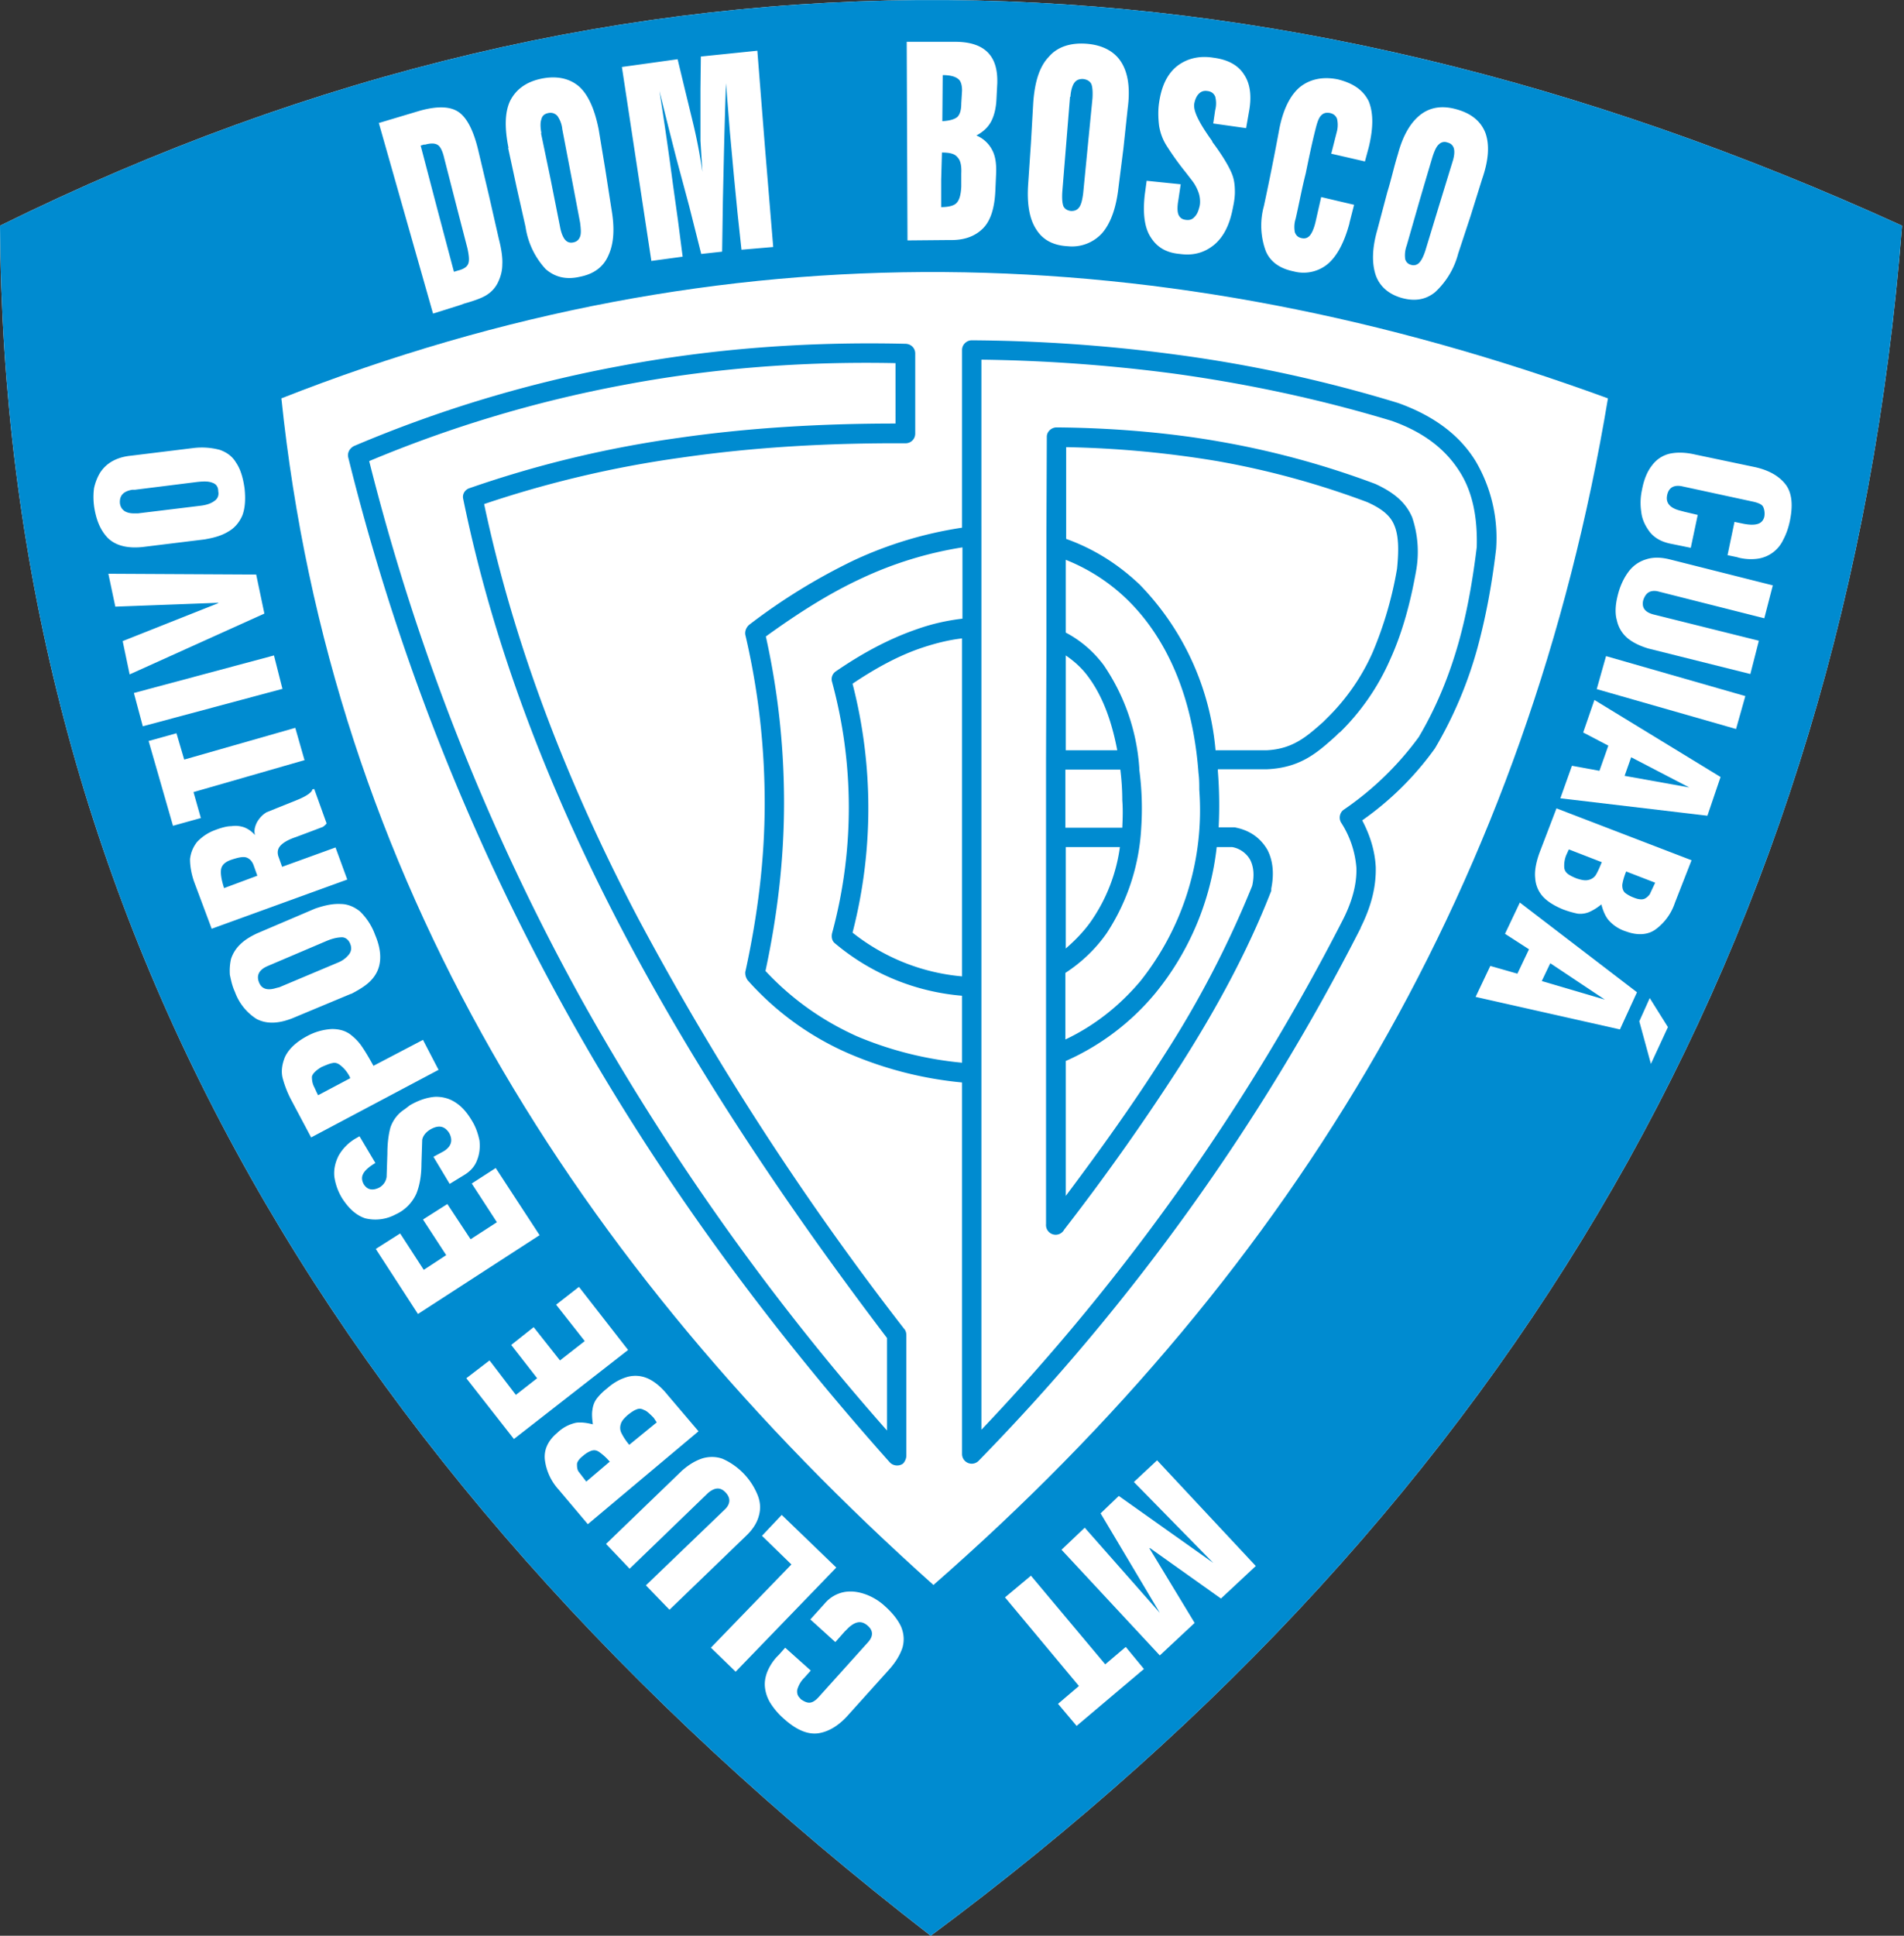 <svg xmlns="http://www.w3.org/2000/svg" width="492" height="500" fill="none"><rect width="100%" height="100%" fill="#333333" stroke="none"/><path fill="#fff" fill-rule="evenodd" d="M0 58.3c162.4-80.1 326.3-75.3 491.5 0-14.4 184.7-101 330.4-251 441.7C81.2 376.8 1 229.5 0 58.3Z" clip-rule="evenodd"/><path fill="#008BD0" fill-rule="evenodd" d="M0 58.3c162.4-80.1 326.3-75.3 491.5 0-14.4 184.7-101 330.4-251 441.7C81.2 376.8 1 229.5 0 58.3Zm72.7 44.5c12.9 124.1 76 223.9 168.5 306.6 94.2-82.3 153.7-182.8 174.3-306.5-115-42-228.4-45-342.8 0Z" clip-rule="evenodd"/><path fill="#008BD0" fill-rule="evenodd" d="M229.2 369.5v-23.9c-26.6-35-50-70.2-68.8-106.1-18.9-36.2-33-73-40.7-110.6-.3-1.2.4-2.4 1.6-2.8a283 283 0 0 1 54.1-13c18-2.6 36.8-3.7 56-3.7V93.8c-24.4-.5-48 1.4-70.6 5.7a323.3 323.3 0 0 0-65.4 19.6A578.5 578.5 0 0 0 150 257.7a636 636 0 0 0 79.2 111.8Zm5-24.7V376c0 .7-.3 1.4-.8 2-1 .8-2.6.7-3.5-.3-32.1-36-60.6-74.8-84.3-117.7A583.2 583.2 0 0 1 90 118.2c-.3-1.2.3-2.4 1.5-3a328.2 328.2 0 0 1 68.4-20.6c23.7-4.5 48.3-6.4 74-5.8 1.5 0 2.6 1.1 2.6 2.5V112c0 1.4-1.1 2.5-2.5 2.5-20-.1-39.3 1-57.9 3.7a279 279 0 0 0-51 12c7.7 36.3 21.4 72 39.8 107a745 745 0 0 0 68.7 106c.4.4.6 1 .6 1.7Z" clip-rule="evenodd"/><path fill="#008BD0" fill-rule="evenodd" d="M192.6 251c3.2-14.6 5-29 5-43.5s-1.6-29-5-43.5c-.2-1 .3-2.1 1.1-2.7a154 154 0 0 1 26.8-16.5 102 102 0 0 1 28.1-8.5V90.4c0-1.4 1.2-2.5 2.5-2.5 16.5.1 34.3 1.2 52.8 3.7a356.7 356.7 0 0 1 57.4 12.5c9.5 3.4 16 8.5 20 15a39.1 39.1 0 0 1 5.3 22.7c-1 8.5-2.5 17-4.8 25.5a106.3 106.3 0 0 1-11 26 78.6 78.6 0 0 1-18.8 18.6c2.1 4 3.3 8 3.5 12.1.1 4.8-1 9.8-3.9 15.6v.1A560.6 560.6 0 0 1 253 377.2a2.5 2.5 0 0 1-4.4-1.6v-96a97 97 0 0 1-29.1-7.4 74.7 74.7 0 0 1-26.3-19c-.5-.7-.7-1.5-.6-2.3Zm77.7-54.7v-.2l.1-29.4V137.5l.1-24.7c0-1.3 1.2-2.4 2.5-2.4 14 .1 28.9 1.3 42.4 3.7a223.5 223.5 0 0 1 40 10.9c5 2.3 7.9 4.9 9.5 8.6a27.9 27.9 0 0 1 1 14c-1.5 8.4-3.6 16-6.7 22.8a60 60 0 0 1-13 18.8h-.1l-.9.9c-4.8 4.3-9.1 8.2-17.8 8.6H314.7v.5a111.6 111.6 0 0 1 .2 14.5h4.2l.4.1c3.7.8 6.3 2.8 8 5.7 1.4 2.7 1.8 6.1 1 10v.6l-.2.5c-6 15.3-14 30-23.3 44.6a592.4 592.4 0 0 1-30 42.4 2.5 2.5 0 0 1-4.7-1.4v-120Zm5 2.5v15H290c.1-2.3.2-4.6 0-7.1 0-2.8-.2-5.4-.5-7.9h-14Zm19.6 15A54.9 54.9 0 0 1 286 241c-3 4.3-6.7 7.7-10.7 10.3v17.2c7.6-3.6 14.1-8.8 19.4-15.1a70.9 70.9 0 0 0 15.2-49.4c0-1.3 0-2.8-.2-4.3-1.5-20.4-8.6-35.4-18.7-45.1a48.6 48.6 0 0 0-15.6-10v18.8c3.8 2 7.1 4.8 9.8 8.4a53.5 53.5 0 0 1 9.2 26.6v.4a75.8 75.8 0 0 1 .5 15Zm-5.5 5h-14V245c2.3-2 4.6-4.3 6.5-7a44 44 0 0 0 7.5-19.3Zm-14 55.3v34.8c9-12 17.6-24 25.4-36.3a262 262 0 0 0 22.7-43.6l.1-.3c.6-2.8.3-5-.6-6.7a6.7 6.7 0 0 0-4.6-3.2h-4a72.2 72.2 0 0 1-15.9 37.8 63.4 63.4 0 0 1-23.2 17.5Zm0-80.3h13.3c-1.5-8-4-14.3-7.5-19-1.6-2.2-3.6-4-5.8-5.5v24.5Zm38.7 0h13.1c6.9-.3 10.5-3.6 14.7-7.3l.8-.8a55 55 0 0 0 12-17.2 97.2 97.2 0 0 0 6.3-21.6c.5-5 .4-8.6-.7-11.2-1-2.5-3.2-4.3-7-6a217.6 217.6 0 0 0-38.8-10.6 265.8 265.8 0 0 0-39-3.6v23.7c7 2.5 13.3 6.4 19 11.8a70 70 0 0 1 19.6 42.8Zm-60.5-58v233.5a565.1 565.1 0 0 0 93.5-131.9c2.5-5 3.5-9.3 3.4-13.2a25 25 0 0 0-4-11.8c-.6-1.1-.3-2.6.8-3.3a79.6 79.6 0 0 0 19.3-18.7c4.8-8.1 8-16.3 10.3-24.4 2.3-8.2 3.7-16.5 4.7-24.7.2-7.5-1-14.2-4.5-19.6-3.5-5.5-9-10-17.5-13-19.2-5.8-38.1-9.7-56.3-12.2-17.4-2.3-34.1-3.4-49.7-3.6v43Zm-5 5.6a97 97 0 0 0-26 8c-8.4 3.9-16.4 9-24.7 15 3.2 14.4 4.7 28.7 4.7 43 0 14.5-1.7 29-4.8 43.4 7 7.5 15 13 23.7 16.9a91.8 91.8 0 0 0 27.1 6.8v-17.3a58.5 58.5 0 0 1-32.8-13.5c-.8-.6-1-1.6-.8-2.6a124 124 0 0 0 0-65c-.3-1 .1-2.1 1-2.7 7-4.8 13.8-8.4 20.7-10.8 3.9-1.4 7.8-2.3 12-2.8v-18.4Zm0 23.5c-3.5.4-7 1.3-10.3 2.4-6 2-11.9 5.2-18 9.3a128.6 128.6 0 0 1 0 64.3 53 53 0 0 0 28.3 11.3V165Z" clip-rule="evenodd"/><path fill="#fff" fill-rule="evenodd" d="m109.7 37.3-1 .3L113 54l4.3 16.2 1-.3c1.6-.4 2.4-1 2.7-1.8.3-.8.2-2-.2-3.9l-3-11.6-3-11.7c-.4-1.8-1-3-1.6-3.4-.7-.5-1.8-.6-3.5-.1Zm-11.9-5.5 10.7-3.2c4.7-1.3 8-1.1 10.1.4 2.1 1.5 3.8 4.8 5 9.9l2.7 11.4 2.6 11.4c.7 2.7 1 5 .9 6.6 0 1.8-.5 3.4-1.2 4.8a7.8 7.8 0 0 1-2.7 3c-1 .7-3 1.5-5.9 2.3l-1.1.4-7 2.2-7-24.6-7-24.6Zm42 2.6 2.5 12 2.4 12.1c.3 1.7.8 2.8 1.3 3.4.6.7 1.3.9 2.2.7.9-.2 1.4-.7 1.7-1.5.3-.8.2-2 0-3.6l-2.3-12.1-2.3-12a7.2 7.2 0 0 0-1.3-3.5c-.6-.6-1.4-.9-2.3-.7-1 .2-1.6.7-1.8 1.6-.3.8-.3 2 0 3.6Zm-8.4 3.8c-1-5-1-9.1.4-12.1 1.5-3 4.2-5 8.2-5.8 4-.8 7.3 0 9.7 2.1 2.4 2.2 4 6 5 11l1.7 10.3L158 54c.9 5.1.6 9-.8 12-1.3 3-3.8 4.8-7.4 5.5-3.5.8-6.4.1-8.8-2a20.4 20.4 0 0 1-5.2-10.9l-2.3-10.2-2.2-10.2Zm36.9 29.1-3.8-25-3.8-25 14.4-2 1.9 7.9 1.9 7.8a137.4 137.4 0 0 1 2.6 13.4l-.5-8V23l.1-8.4 14.6-1.5 2 25.3 2.1 25.4-8.2.7-1-9.3-.9-9.2-1.1-12-1-12.5a1515.1 1515.1 0 0 0-.5 16.8l-.3 13.4-.2 13.3-5.4.6-3.1-12.3-3.3-12.3a1711 1711 0 0 1-4.4-17.5 975.8 975.8 0 0 1 3.5 24.2l1.3 9.3 1.2 9.3-8.1 1.1Zm75.2-36c1.9-.1 3.2-.5 3.9-1.1.7-.7 1-1.9 1-3.5l.2-3.3c0-1.4-.3-2.5-1-3-.7-.6-2-1-4-1l-.1 11.9Zm-.4 22.2c2.1 0 3.5-.4 4.1-1.1.7-.7 1.1-2.1 1.2-4.2v-3.4c.1-2-.2-3.4-1-4.2-.7-.9-2-1.2-4-1.2l-.2 7v7.1Zm-8.6 8.7-.1-25.7-.1-25.7h12.5c3.8 0 6.6.9 8.4 2.7 1.8 1.8 2.6 4.4 2.5 8l-.2 3.9c-.1 2.5-.6 4.5-1.4 6-.8 1.5-2.1 2.7-3.8 3.6a8 8 0 0 1 4 3.6c.9 1.6 1.2 3.6 1.1 6.2l-.2 4.5C257 53.7 256 57 254 59c-2 2-4.8 3.1-8.6 3l-10.9.1Zm42-37.2-1 12.3-1 12.3c-.1 1.7 0 2.9.3 3.7.4.7 1 1.1 2 1.2 1 0 1.6-.3 2.1-1s.8-2 1-3.6l1.2-12.3 1.2-12.2c.1-1.7 0-3-.3-3.7-.4-.8-1.2-1.2-2.2-1.3-1 0-1.7.3-2.2 1-.5.7-.9 2-1 3.6Zm-9.5 1.4c.4-5.3 1.6-9.2 4-11.7 2.2-2.6 5.6-3.7 9.7-3.4 4.2.3 7.3 2 9 4.7 1.8 2.8 2.4 6.8 1.7 12l-1.1 10.3-1.3 10.3c-.6 5.2-2 9-4.1 11.5a10.5 10.5 0 0 1-9 3.5c-3.7-.2-6.4-1.6-8.1-4.3-1.8-2.7-2.5-6.7-2.1-12l.7-10.4.6-10.5Zm29.3 20.3 8.8.9-.6 4c-.3 1.7-.3 3 0 3.8.4.9 1 1.3 2 1.4.9.1 1.6-.1 2.2-.8.7-.7 1-1.6 1.3-2.8.2-1 .1-2.2-.2-3.2a11 11 0 0 0-1.8-3.4l-1.7-2.2a72.9 72.9 0 0 1-5-7c-.9-1.5-1.5-3.1-1.8-5-.2-1.8-.3-3.7 0-5.8.6-4.2 2-7.3 4.5-9.4 2.5-2 5.7-2.9 9.5-2.3 3.9.5 6.5 2 8 4.4 1.6 2.4 2 5.7 1.2 9.8l-.7 4-8.5-1.2.5-3.4a7 7 0 0 0 0-3.6c-.4-.8-1-1.3-2.1-1.4-.8-.1-1.5.1-2.1.7-.6.6-1 1.5-1.2 2.6-.3 1.9 1.3 5 4.6 9.6l.1.3.6.8c2.9 4 4.4 6.9 4.8 8.5.3 1.1.4 2.3.4 3.6 0 1.3-.2 2.6-.5 4-.8 4.3-2.3 7.4-4.7 9.5-2.5 2.1-5.4 3-9 2.5-3.6-.3-6-1.8-7.6-4.4-1.6-2.5-2-6.2-1.5-10.8l.5-3.7Zm52.4 11c-1.3 4.8-3.1 8.3-5.5 10.4a9.8 9.8 0 0 1-8.9 2c-3.5-.7-6-2.4-7.2-5.2a19 19 0 0 1-.5-11.7 696.5 696.5 0 0 0 4-20c1-5 2.8-8.6 5.3-10.7 2.5-2 5.8-2.8 9.8-2 4 1 6.6 2.8 8 5.7 1.2 3 1.2 6.8 0 11.8l-1 3.7-8.7-2 1.4-5.5a7 7 0 0 0 .1-3.5c-.3-.8-.9-1.3-1.8-1.5-1-.2-1.7 0-2.3.6-.6.6-1 1.7-1.4 3.3-1 3.9-1.8 7.8-2.6 11.7-1 3.9-1.7 7.8-2.6 11.7a7.1 7.1 0 0 0-.2 3.5c.3.8.8 1.3 1.7 1.5.9.2 1.6 0 2.2-.7.5-.6 1-1.7 1.4-3.3l1.5-6.6 8.5 2-1.2 4.7Zm21.5-17.3a2083 2083 0 0 0-3.4 11.5l-3.3 11.5a7.3 7.3 0 0 0-.4 3.5 2 2 0 0 0 1.5 1.5 2 2 0 0 0 2.1-.5c.6-.6 1.1-1.6 1.6-3.1l3.5-11.5 3.5-11.4c.5-1.5.6-2.7.4-3.5-.2-.8-.8-1.4-1.7-1.6-.8-.3-1.6-.1-2.2.5-.6.5-1.1 1.6-1.6 3.1Zm-9-.5c1.3-4.9 3.3-8.3 5.9-10.3 2.6-2 5.8-2.4 9.5-1.3 3.8 1.1 6.2 3.2 7.3 6.2 1 3 .8 6.8-.9 11.7l-3 9.6-3.2 9.7a20.6 20.6 0 0 1-6 10c-2.5 2-5.4 2.4-8.8 1.4-3.3-1-5.5-3-6.5-5.8-1-3-1-6.8.4-11.7l2.6-9.8c1-3.2 1.7-6.5 2.7-9.7ZM215.8 424.1l-6.4-5.8 3.7-4.1a8.7 8.7 0 0 1 5.2-3c1.9-.3 3.7 0 5.6.7 1.8.7 3.4 1.7 4.8 3 2 1.8 3.4 3.6 4.2 5.4.7 1.8.8 3.5.3 5.3-.6 1.8-1.7 3.7-3.5 5.7l-10.8 12c-2.3 2.5-4.8 4-7.4 4.4-2.7.4-5.7-.8-9-3.8a18.2 18.2 0 0 1-3.3-3.8 9.7 9.7 0 0 1-1.5-4c-.2-1.4 0-2.7.5-4.1a13 13 0 0 1 2.6-4.1l.5-.5 1.6-1.8 6.6 5.9-1.6 1.8a7 7 0 0 0-1.9 3.2c-.1.9.1 1.6.8 2.2v.1c.8.6 1.6 1 2.3 1 .8 0 1.6-.5 2.5-1.5l12.6-14c1.5-1.6 1.5-3.1 0-4.4-1.5-1.3-3-1.2-4.9.5l-1.1 1.1-2.3 2.6Zm.3-19.2-26 26.9-6.4-6.2 20.8-21.5-7.6-7.4 5.1-5.4 14.1 13.6Zm-43 11-6.2-6.4 20.6-19.8c1.3-1.4 1.3-2.9-.1-4.3-1.3-1.3-2.7-1.2-4.4.2l-20.3 19.6-6.1-6.4 19.6-18.9c1.8-1.6 3.5-2.6 5.3-3.2 1.7-.5 3.5-.5 5.2.1a17.4 17.4 0 0 1 9 9.2c.8 1.9.9 3.7.4 5.5-.5 1.9-1.6 3.6-3.4 5.3l-19.7 19Zm7.4-46.2-28.6 24-7.6-9a14 14 0 0 1-3.5-7.6c-.3-2.6.8-5 3.2-7a10 10 0 0 1 4.8-2.6c1.3-.2 2.8 0 4.4.4-.2-1.5-.3-2.8-.1-3.8a6 6 0 0 1 1-2.7c.6-.8 1.5-1.8 2.8-2.8 1.8-1.6 3.6-2.5 5.4-3 1.7-.4 3.4-.3 5.2.5 1.7.8 3.4 2.2 5 4.2l8 9.4Zm-10.8-2.3-.8-1.2c-1-1-1.8-1.8-2.5-2-.7-.4-1.4-.4-2-.1-.6.2-1.3.7-2.2 1.4-1 .9-1.6 1.6-1.8 2.4a3 3 0 0 0 .2 2.3c.4.8 1 1.8 2 3l7.1-5.8Zm-12.1 10.2c-1-1.2-2-2-2.7-2.5-.7-.5-1.3-.6-2-.4-.6.2-1.4.6-2.3 1.4-.9.7-1.4 1.4-1.5 2 0 .7 0 1.4.4 2l2 2.6 6-5.1Zm4.7-28.9-29.5 23-12.3-15.7 6-4.6 6.8 8.9 5.5-4.3-6.7-8.6 5.8-4.6 6.8 8.6 6.4-5-7.4-9.4 5.9-4.6 12.7 16.3ZM139.5 319 108 339.4l-10.9-16.8 6.3-4 6.1 9.4 5.8-3.8-6-9.2 6.3-4 6 9.1 6.8-4.4-6.5-10 6.2-4 11.3 17.3Zm-23.3-13.2-4.2-7 2.6-1.4c2-1.2 2.5-2.8 1.5-4.7-1.2-1.9-2.8-2.2-5-.9-1.1.7-1.8 1.6-2 2.6l-.2 6.2c0 3.2-.5 5.7-1.3 7.7a10.7 10.7 0 0 1-5.4 5.4 11 11 0 0 1-7.8 1c-2.2-.7-4.2-2.4-6-5.2-1.1-1.8-1.7-3.6-2-5.5-.2-1.9.2-3.7 1.1-5.5a12 12 0 0 1 4.7-4.6l.7-.4 4.1 6.9c-1.7 1-2.8 2-3.2 2.9-.4.8-.3 1.7.2 2.6.9 1.4 2.2 1.7 3.9.9a3.7 3.7 0 0 0 2-2.8l.2-6c0-2.7.3-5 .8-6.8a9 9 0 0 1 3.7-4.7l1.3-1c2.4-1.4 4.7-2.1 6.7-2.2 2 0 3.7.5 5.3 1.6 1.5 1 2.8 2.5 4 4.5 1 1.6 1.6 3.3 2 5.2.2 1.8 0 3.5-.6 5-.6 1.7-1.8 3-3.5 4l-3.6 2.2Zm-2.8-29.5-33 17.5-5-9.4a27 27 0 0 1-2.3-5.7c-.5-1.7-.3-3.6.5-5.6.9-2 2.8-3.9 5.8-5.5a15 15 0 0 1 6.4-1.8c1.8 0 3.3.4 4.6 1.3 1.2.9 2.3 2 3.1 3.2.9 1.3 1.9 3 3 5l12.8-6.7 4 7.7Zm-22.9 2.2-.1-.3a8.7 8.7 0 0 0-2.4-3c-.7-.6-1.5-.8-2.1-.6-.7.1-1.6.5-2.8 1-1.5.9-2.3 1.7-2.5 2.5 0 .9.1 1.8.7 2.9l.5 1.1.4.8 8.3-4.4Zm.2-21.8L75.6 263c-3.8 1.5-6.8 1.5-9.3.2a13.8 13.8 0 0 1-5.6-7c-.7-1.5-1-3-1.3-4.4-.1-1.4 0-2.8.3-4.1A9 9 0 0 1 62 244c1.1-1.1 2.5-2 4.4-2.9l15-6.4c2.6-.9 4.7-1.3 6.6-1.2 1.8 0 3.5.7 5 1.9a16 16 0 0 1 3.9 6c1.1 2.6 1.5 4.8 1.3 6.8-.2 2-1 3.6-2.3 5-1.2 1.3-3 2.4-5.1 3.5Zm-19.3-1.5.8-.2 15.2-6.4a6.8 6.8 0 0 0 2.8-2.1c.6-.8.7-1.7.3-2.7-.4-1-1.1-1.6-2-1.7-1 0-2.3.2-4 .9l-14.8 6.3-.7.3c-2.2 1-2.8 2.5-2 4.3.7 1.6 2.2 2 4.4 1.3Zm18.3-28-35 12.7-4.6-12.3c-.7-2.1-1-4-1-5.7.2-1.7.8-3.1 1.8-4.4a12 12 0 0 1 4.7-3.1c1.6-.6 3-1 4.2-1 1.3-.2 2.4 0 3.3.3 1 .4 1.9 1 2.8 2-.3-1-.1-2.1.5-3.3.7-1.2 1.5-2 2.5-2.6l8.2-3.3c2.4-1 3.6-2 3.6-2.6l.5-.1 3.2 8.9a4 4 0 0 1-1 .9l-2.9 1.1-4 1.5c-1.8.6-3.1 1.3-3.9 2.1-.8.8-1 1.7-.7 2.8l1 2.8 13.8-5 3 8.2Zm-23.2-1-1-2.8c-.4-1-1-1.6-1.8-1.9-.9-.3-2.2 0-4 .6-1.7.6-2.5 1.5-2.6 2.7-.1 1.2.2 2.7.8 4.6l8.6-3.2Zm12-29.8L50 204.6l1.9 6.7-7.2 2-6.3-21.9 7.2-2 2 6.8 28.7-8.2 2.4 8.4Zm-5.4-18.5-36.2 9.7-2.3-8.6 36.2-9.7L73 178Zm-4.8-19.4-34.8 15.7-1.8-8.6 24.7-9.8v-.1l-26.6 1-1.8-8.5 38.2.2 2.1 10Zm-15.2-19.2-16.3 2c-4 .4-7-.4-9-2.4-1.9-2-3-4.7-3.5-8.2-.2-1.6-.2-3.1 0-4.6.3-1.4.8-2.7 1.5-3.9a9 9 0 0 1 3.1-3c1.4-.8 3-1.3 5-1.5l16.3-2a18 18 0 0 1 6.6.5c1.7.6 3.2 1.6 4.2 3.3 1.1 1.6 1.8 3.8 2.2 6.7.3 2.9.1 5.2-.6 7-.8 1.8-2 3.2-3.6 4.1-1.6 1-3.6 1.6-6 2Zm-18.2-6.7h.8l16.4-2c1.4-.2 2.5-.6 3.3-1.2.9-.6 1.2-1.5 1-2.5 0-1.2-.6-1.9-1.5-2.2-1-.4-2.2-.4-4-.2l-16 2h-.7c-2.4.4-3.4 1.6-3.2 3.6.3 1.7 1.6 2.6 4 2.5ZM438.7 133l-1.8 8.5-5.4-1.1c-2.3-.5-4-1.5-5.2-3-1.2-1.6-2-3.3-2.2-5.2-.3-2-.2-3.9.2-5.7.5-2.7 1.4-4.8 2.6-6.3a7.9 7.9 0 0 1 4.5-3c1.8-.4 4-.4 6.6.2l15.7 3.3c3.4.8 5.9 2.2 7.6 4.3 1.7 2.1 2.1 5.3 1.2 9.6-.4 1.9-1 3.5-1.7 4.8a8.6 8.6 0 0 1-6.5 4.9c-1.4.2-3 .2-4.8-.2l-.7-.2-2.4-.5 1.8-8.6 2.4.5c1.6.3 2.8.3 3.7 0 .9-.3 1.4-1 1.6-1.8.2-1 0-2-.3-2.6-.3-.6-1.2-1-2.5-1.3l-18.5-4c-2-.4-3.4.3-3.8 2.3-.4 1.9.6 3.2 3 3.9l1.5.4 3.4.8Zm19.4 18.2-2.2 8.5-27.7-7c-1.9-.3-3 .5-3.6 2.4-.4 1.8.4 3 2.6 3.6l27.3 6.8-2.2 8.6-26.4-6.6c-2.3-.7-4.1-1.6-5.5-2.8a8.3 8.3 0 0 1-2.6-4.5c-.5-1.7-.4-3.9.2-6.3.6-2.5 1.6-4.6 2.8-6.2a8.7 8.7 0 0 1 4.5-3.2c1.8-.6 3.8-.6 6.2 0l26.6 6.7Zm-43 18.3 35.9 10.3-2.4 8.5-36-10.3 2.4-8.5Zm-3.1 11.3 32.6 19.9-3.4 10-38-4.5 3-8.4 7.1 1.3 2.3-6.5-6.5-3.4 2.9-8.4Zm9.5 14.8-1.7 4.8 16.7 3-15-7.8Zm-19.3 13.2 34.9 13.4-4.3 11a14 14 0 0 1-4.9 6.8c-2 1.5-4.7 1.7-7.7.6a10 10 0 0 1-4.6-3c-.8-1-1.4-2.4-1.8-4-1.2 1-2.3 1.6-3.2 2a6 6 0 0 1-2.9.4c-1-.2-2.2-.5-3.8-1.1-2.2-.9-4-2-5.2-3.3a7.8 7.8 0 0 1-2-4.8c-.2-1.8.2-4 1.1-6.5l4.4-11.5Zm3.2 10.6-.6 1.3a7.2 7.2 0 0 0-.6 3.2c0 .8.4 1.4.9 1.8.5.4 1.3.8 2.3 1.2 1.2.4 2.2.6 3 .4a3 3 0 0 0 1.9-1.2c.5-.8 1-1.9 1.6-3.4l-8.5-3.3Zm14.8 5.7c-.6 1.5-.9 2.7-1 3.5 0 .9.2 1.5.7 2 .5.4 1.3.9 2.4 1.3 1 .4 1.9.5 2.5.3.6-.2 1.1-.7 1.5-1.2l1.4-3-7.5-2.9Zm-27.5 8 30.3 23.2-4.4 9.6-37.3-8.4 3.8-8 7 2 3-6.3-6.2-4 3.8-8Zm7.9 15.7-2.2 4.6 16.3 4.8-14.1-9.4Zm25.7 9 4.7 7.5-4.4 9.5-3-11 2.7-6ZM299 377.2l25.5 27.3-9 8.4-18.3-13h-.2l11.7 19.3-9 8.4-25.4-27.3 6-5.7 19.4 22-15.3-25.7 4.7-4.5 24.4 17.3-20.5-20.9 6-5.6ZM266.4 407l19.2 22.9 5.3-4.5 4.7 5.7-17.4 14.7-4.8-5.7 5.4-4.6-19.1-22.9 6.7-5.6Z" clip-rule="evenodd"/></svg>